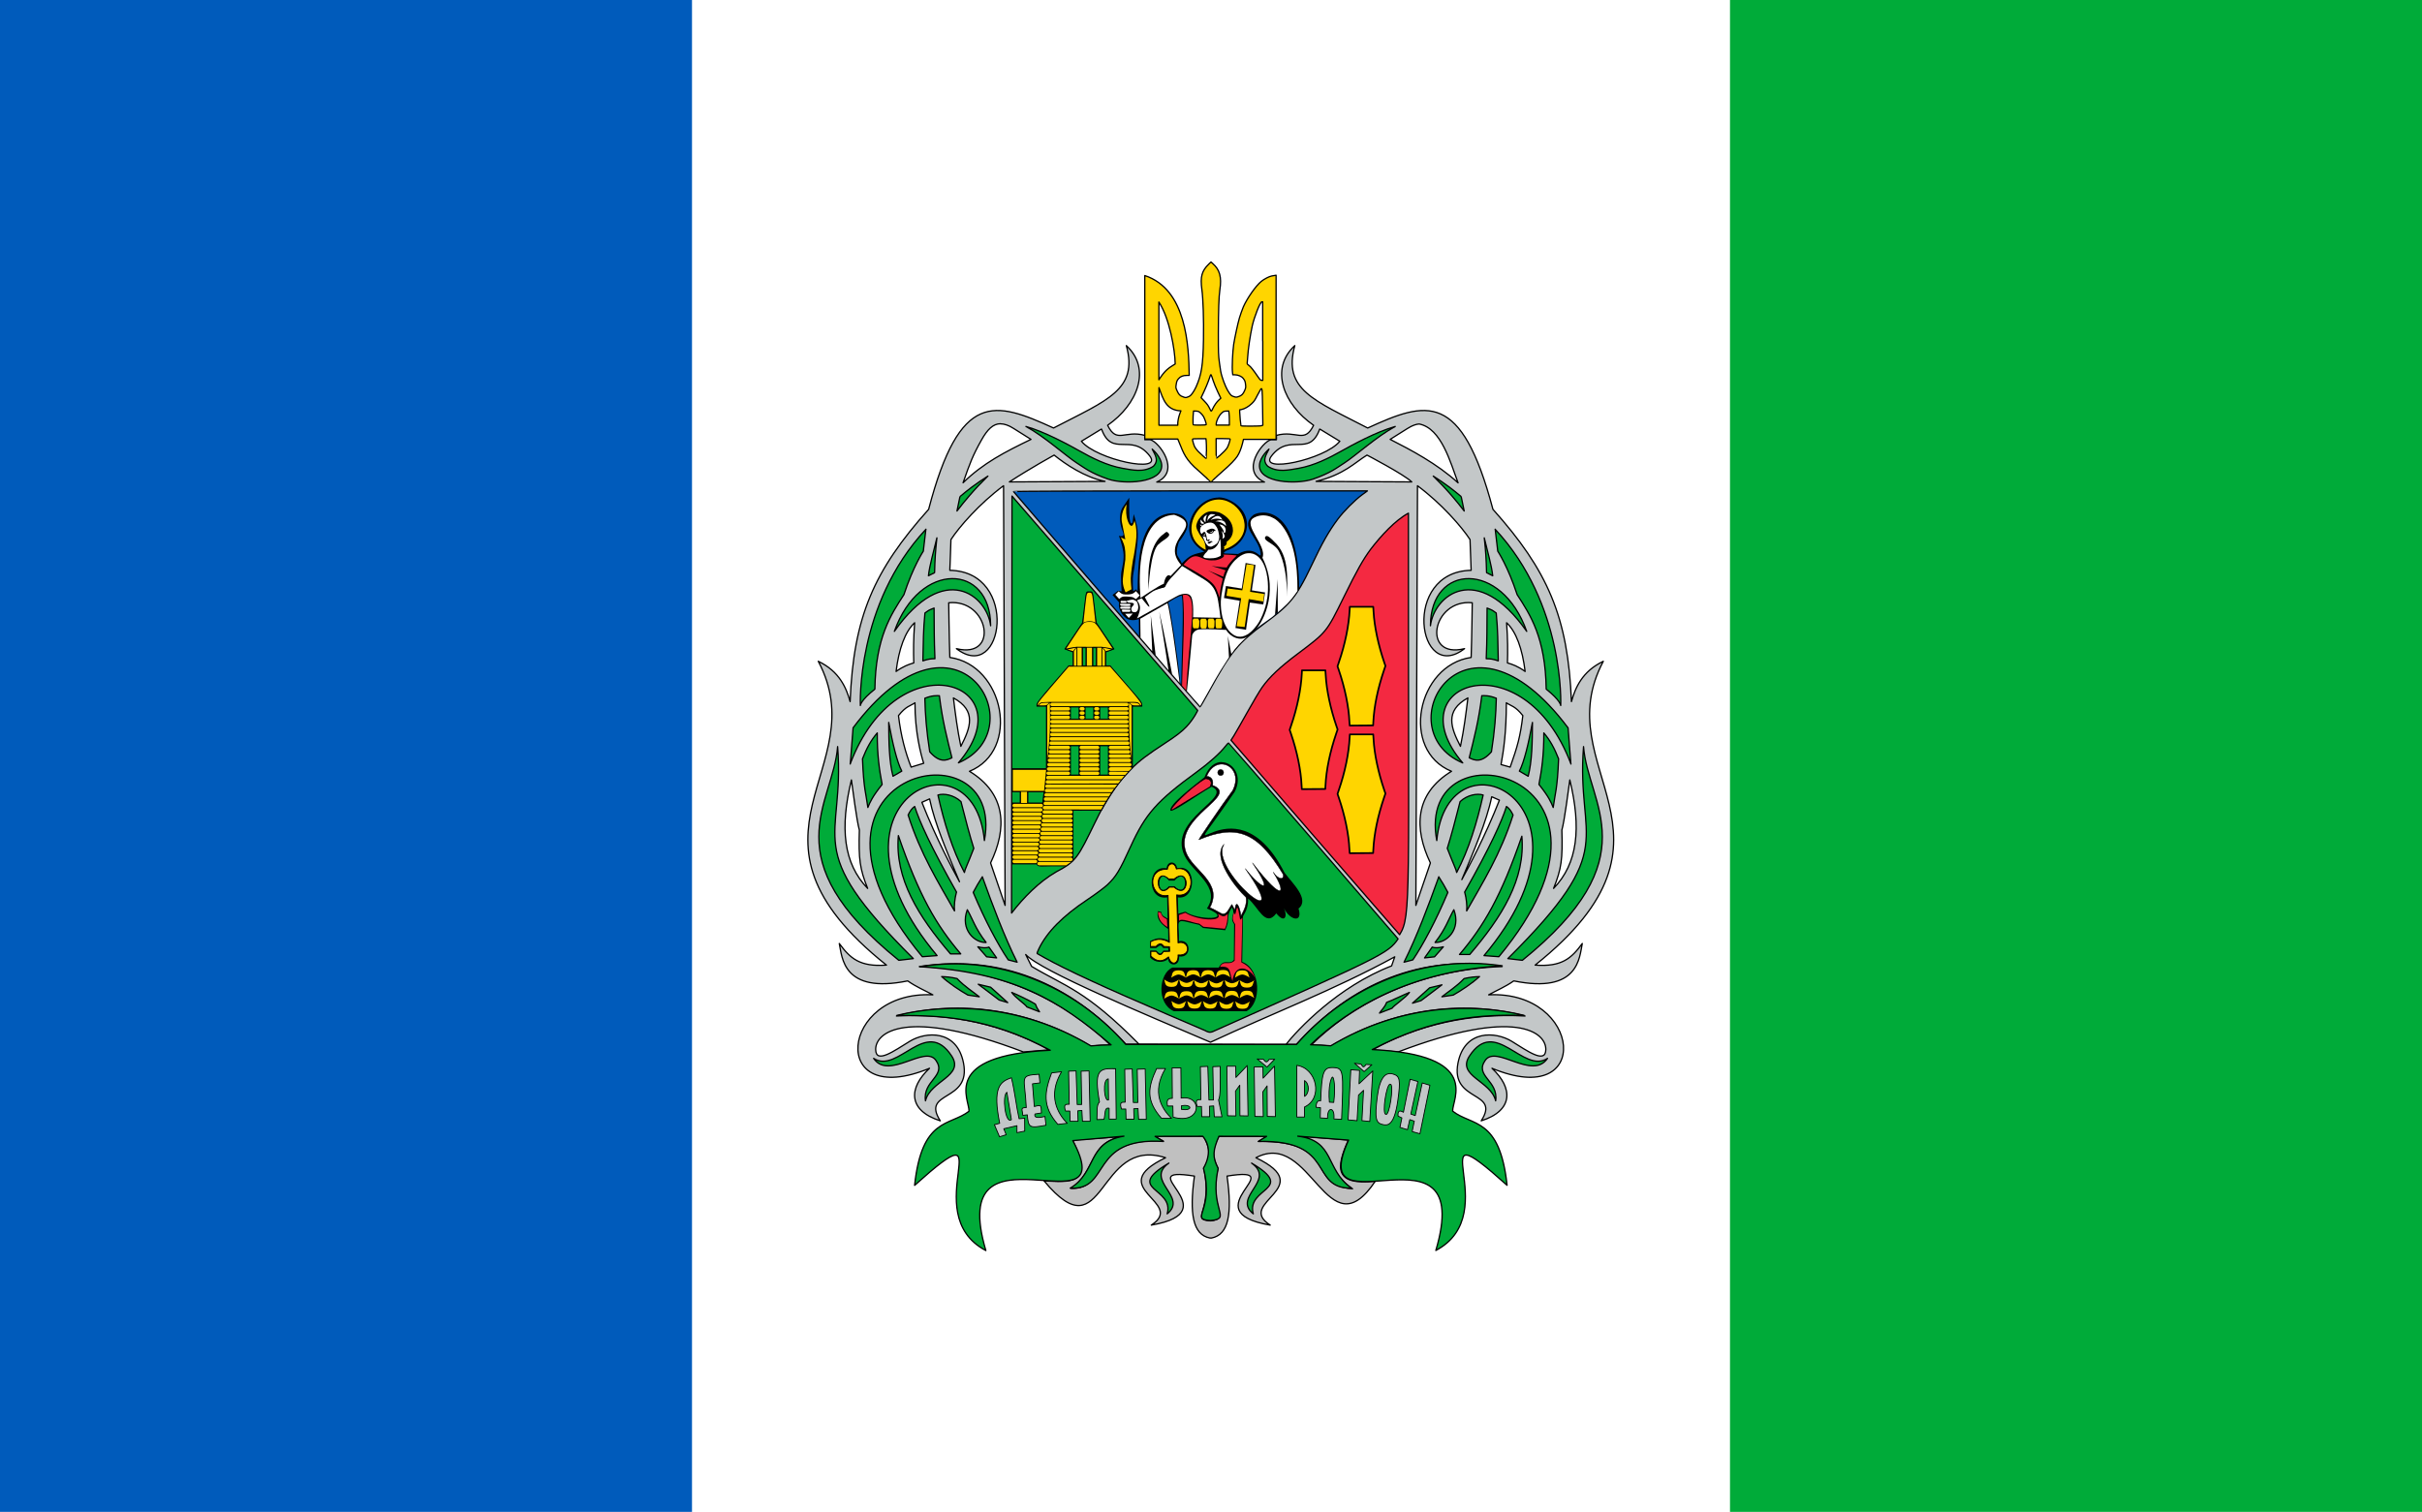 <?xml version="1.0" encoding="UTF-8" standalone="no"?>
<svg version="1.1" height="1770" width="2835" xmlns:svg="http://www.w3.org/2000/svg" xmlns="http://www.w3.org/2000/svg" >

<rect x="0" y="0" width="2835" height="1770" fill="white" />
<rect x="0" y="0" width="810" height="1770" fill="#005bbb" />
<rect x="2025" y="0" width="810" height="1770" fill="#00ab39" />

<g transform="translate(817,439)">
 <g style="fill:#00ab39;stroke:black;stroke-width:1.5;stroke-linejoin:round;stroke-miterlimit:4">
	<path style="fill:#c0c0c0;" 
		d="m 761.5,895.7 -60.4,-4.9 c 50.6,13.6 26.5,35.5 65.1,62 -55.4,-4.4 -14.6,-56.3 -109.8,-55.5 l 9.1,-5.8 -55.8,-0 
		c -10.4,18.4 -5.5,27.9 -1,37.6 -11.3,42.6 15,59.5 -9,61.2 -24.1,-1.6 3.6,-11.4 -7.7,-61.3 10.2,-16.1 
		5.5,-27.1 -0.2,-37.7 l -57.6,-0.1 10.5,5.7 c -86.1,-5.3 -63.7,56.4 -107.7,55.4 29.6,-19.7 19.6,-55.4 62.4,-60.9 
		l -61,4.3 c 25.8,54.1 -4,49 -33.3,47.8 72.3,87.1 60.5,-53 142.2,-27.1 -74,35.5 24.9,52.2 -16.7,78.9 94,-16.3 
		-28.2,-69.9 50.5,-57.4 -6.1,44.3 -1.8,68.6 18.1,72.5 l 2,0 c 20,-4 24.3,-28.2 18.1,-72.5 78.7,-12.6 -43.5,41.1 
		50.5,57.4 -41.6,-26.7 57.3,-43.4 -16.7,-78.9 64.8,-34.1 83.4,111.5 139.7,27.5 -48,5.2 -46.2,-15.6 -31.5,-48.2 z" />
	<path style="fill:#c3c7c8;" 
		d="m 501.4,-34.4 c 14.3,51.7 -22.7,64 -85.2,96.5 -69,-31.5 -109.7,-44.2 -146.2,95.2 -64,71.6 -88,125.7 -91.9,225.1 
		-4.5,-16 -12.4,-35.3 -37.3,-47.2 67.4,126.7 -112.5,202.3 79.8,355.7 -31.3,2.3 -42.5,-8 -55.2,-25.3 3.4,16.1 
		3.9,59.3 80.1,43.8 10.1,7.1 19.6,10.9 29.4,16.3 -109.3,-5.6 -123,135.5 -3.9,86 -24.8,23.1 -25.3,49.4 
		12.6,61.5 -23,-35.7 36.4,-21.3 27.2,-67.7 -7.8,-39.6 -44.3,-36.8 -62.9,-25.4 -18.5,11.3 -39.5,26.7 -39.9,9.8 
		-0.5,-19.9 34.3,-50.2 173,2.7 l 30,-2.5 c -52.5,-29.2 -114.1,-43.3 -178.7,-39.6 75.4,-19.6 157.2,-7.6 
		227.2,35.4 7.7,-1 15.5,-1.3 23.2,-1.4 -55.9,-55.3 -136.7,-90.4 -223.5,-91.9 94.1,-14.7 176.1,19.5 241.6,90.8 
		l 199.6,0.4 c 64.8,-72 146.8,-105.9 240.9,-91.2 -87.1,2.9 -167.6,36.6 -223.5,91.9 7.7,0.1 15.5,0.4 23.2,1.4 
		70,-43 151.7,-55 227.1,-35.4 -64.5,-3.7 -126.2,10.4 -178.7,39.6 l 30,2.5 c 138.6,-52.9 173.5,-22.7 173,-2.7 
		-0.4,16.9 -21.4,1.6 -39.9,-9.8 -18.6,-11.4 -55.1,-14.2 -62.9,25.4 -9.1,46.4 50.3,32.1 27.2,67.7 37.9,-12.1 
		37.4,-38.4 12.6,-61.5 119,49.5 105.4,-91.6 -3.9,-86 9.8,-5.4 19.2,-9.2 29.4,-16.3 76.3,15.5 76.8,-27.7 
		80.2,-43.8 -12.7,17.3 -23.9,27.6 -55.2,25.3 192.2,-153.4 12.3,-229 79.8,-355.7 -24.9,11.9 -32.8,31.2 
		-37.3,47.2 -4,-99.4 -27.9,-153.5 -91.9,-225.1 C 893.5,17.9 852.8,30.6 783.9,62.1 c -62.6,-32.5 -99.6,-44.8 
		-85.3,-96.5 -29.7,27.2 -13.2,69 22,93.3 -10.8,22 -19.7,5.4 -43.5,11.8 l 0,5.1 -6.4,0 c -9.9,2.1 -36.6,37 -7.6,49.6 
		l -126.1,0 c 28.9,-12.6 2.3,-47.5 -7.6,-49.6 l -6.4,0 0,-5.1 c -23.8,-6.4 -32.7,10.2 -43.5,-11.8 35.1,-24.3 
		51.6,-66.1 21.9,-93.3 z M 354.1,57.2 c 4.5,-0 9.6,1.7 15.5,5.5 l 20.2,12.7 c -30.2,14.6 -55.8,27.6 -79.5,50.8 
		8,-23 11.2,-31.7 21.6,-50.2 6.8,-12.1 13.5,-18.9 22.2,-18.9 z m 490.1,0.2 c 26,5.1 36.7,45.4 45.5,68.9 
		C 865.1,103.8 834.5,87.8 810.2,75.4 l 20.2,-12.7 c 6,-3.8 10.4,-5.1 13.7,-5.3 z m -372.1,6 0.3,0 c 12.3,33.8 
		34.7,3.6 56.3,31.3 16.5,21.2 -62.2,4.5 -79.9,-17.1 z m 255.6,0 0.3,0 23.3,14.2 c -17.7,21.6 -96.4,38.2 
		-79.9,17.1 21.6,-27.7 44,2.5 56.3,-31.3 z M 416.9,93.8 c 13,10.5 35.9,26.1 59.6,30.8 l -112,0.6 c 24.3,-15.9 
		52.4,-31.4 52.4,-31.4 z m 366.2,0 c 0,0 43.1,22.5 52.4,31.4 l -112,-0.6 c 32.7,-7.8 45.6,-22.3 59.6,-30.8 
		z m -425.4,35.9 1.8,491.3 -17,-49.7 c 19.2,-40 18.9,-80.8 -24.7,-107.3 60.3,-24.7 40.4,-124.3 -23,-133.3 
		-0.8,-22.7 -1.3,-64 -1.3,-64 46.9,-4.8 59.7,66.2 9,53.7 55.2,42.5 74.2,-90.2 -7.7,-91.7 0.6,-12.8 0.8,-23.5 
		1.3,-36 9.6,-14.7 33.1,-41.9 61.5,-63 z m 484.5,0 c 28.4,21.1 51.9,48.3 61.5,63 0.5,12.5 0.8,23.2 1.3,36 
		-81.8,1.5 -62.8,134.2 -7.7,91.7 -50.7,12.6 -37.9,-58.5 9,-53.7 0,0 -0.5,41.3 -1.3,64 -63.4,9.1 -83.3,108.7 
		-23,133.3 -43.5,26.5 -43.9,67.3 -24.7,107.3 l -17,49.7 z M 253.6,290.1 c -1.4,18.8 -1.4,33.5 -1,47 -5.9,1.7 
		-12.1,3.9 -20.7,10 3.2,-26.3 10.5,-46.7 21.7,-57 z m 692.9,0 c 11.2,10.3 18.5,30.7 21.7,57 -8.5,-6.1 
		-14.8,-8.3 -20.7,-10 0.4,-13.5 0.4,-28.2 -1,-47 z m -647.5,88 c 27.5,15 19.9,34.9 8.7,56.7 -4.2,-20.3 
		-6.3,-37.2 -8.7,-56.7 z m 602.2,0 c -2.4,19.5 -4.5,36.4 -8.7,56.7 -11.2,-21.7 -18.8,-41.6 8.7,-56.7 
		z m -647.2,5.7 c -0.1,34.2 7,60.8 10.2,70.8 l -14.7,4.5 c -6.6,-16.8 -11.9,-36 -14.8,-60.3 8.9,-11.3 
		13.9,-11.2 19.3,-15 z m 692.2,0 c 5.5,3.8 10.4,3.7 19.3,15 -2.9,24.3 -6.2,36.1 -14.8,60.3 l -10.7,-3 
		c 3.1,-17.1 6.2,-38.1 6.2,-72.3 z M 179.6,474.1 c 1.4,9.7 6.2,47.9 9.3,58.7 -1,34.3 0.5,45.3 9.7,68.3 
		-28.4,-29.3 -32.6,-70.8 -19,-127 z m 840.9,0 c 13.6,56.2 9.4,97.7 -19,127 9.2,-23 10.7,-34 9.7,-68.3 
		3.1,-10.8 7.9,-48.9 9.3,-58.7 z m -91.4,19.7 9,4 c -17,43.2 -36.8,79.8 -44,93 14,-33.7 28.8,-67.2 35,-97 
		z m -658,2.5 c 6.2,29.8 21,63.3 35,97 -7.2,-13.2 -27,-49.8 -44,-93 z m 112.5,182.2 c 17.5,19.2 140.9,70.5 
		216.3,102.7 72.2,-33.7 144.1,-60.9 215.7,-100 l -3.7,10.6 c -62.8,24.3 -110,74.4 -124.7,93.3 l -171,-1.7 
		c -63,-63.6 -85.9,-67.2 -125.7,-91 z" />
	<path d="m 205.6,800.1 c 28.8,18.7 61.1,-49.2 91.4,-2.7 15.2,23.4 -25.2,28.9 -30.7,52.4 -3.5,-23.9 25.1,-28.9 
		12.2,-47.4 -12.9,-18.6 -55.1,23.8 -72.9,-2.3 z" />
	<path d="m 994.4,800.1 c -28.8,18.7 -61.1,-49.2 -91.4,-2.7 -15.2,23.4 25.2,28.9 30.7,52.4 3.5,-23.9 -25.1,-28.9 
		-12.2,-47.4 12.9,-18.6 55.1,23.8 72.9,-2.3 z" />
	<path d="m 551.2,922.7 c -53.3,31.5 6.8,28.4 -2,59.4 24.9,-19.8 -27,-39 2,-59.4 z" />
	<path d="m 648,922.7 c 53.3,31.5 -6.8,28.4 2,59.4 -24.9,-19.8 27,-39 -2,-59.4 z" />
	<path style="fill:#ffd500;" 
		d="m 596,121.2 c -2.5,-2.3 -7,-6.4 -10.1,-9.1 C 570.7,99.1 568.5,91.8 563.3,79.1 l -1.7,-4.1 c -13.1,0 -25.5,3.07e-4 
		-38.6,3.07e-4 l 0,-191.4 c 49.1,16.2 51.4,82.7 52,116.9 l -2.8,0 c -4.5,0 -7.7,1.3 -9.9,4.1 -1.6,2 -2,3 
		-2.5,6.3 -0.6,3.9 -0.6,4 0.9,7.4 2,4.5 3.4,6.1 7.1,7.3 3,1.1 3.1,1.1 5.7,0.1 2.2,-0.8 3.1,-1.5 5.1,-4.1 
		1.3,-1.7 3.3,-5.1 4.4,-7.6 6.4,-14.3 8.2,-25.7 8.7,-55.4 0.4,-23.2 -0.4,-48 -1.9,-58.8 -2,-14.8 -0.1,-21.7 8.2,-29.7 
		l 2.5,-2.4 2.1,1.9 c 8.2,7.2 10.5,15.8 8.3,30.5 -1.2,8.1 -1.7,23.9 -1.8,50.5 -0,24 0,25.5 1.3,35.4 1,7.8 
		1.7,11.8 3.1,16.2 2.4,7.8 5.6,15 8.4,18.9 2.1,2.9 2.7,3.4 5.2,4.2 2.7,0.9 3,0.9 5.7,0 3.6,-1.2 5.3,-2.9 
		7.1,-7.1 1.3,-3 1.4,-3.8 1.1,-6.6 -0.4,-4 -0.8,-5.1 -2.8,-7.6 -1.8,-2.4 -6.1,-4.2 -9.9,-4.2 l -2.3,0 -0.3,-2.4 
		c -0.8,-5.8 0.1,-24.9 1.4,-33.5 1.4,-8.5 4.7,-23.9 6.7,-30.8 1.1,-3.7 3.2,-9.5 4.6,-12.9 4.4,-10 14.6,-24.6 
		21,-29.8 3.3,-2.7 9.3,-5.8 12.2,-6.3 1,-0.2 2.6,-0.4 3.5,-0.6 l 1.6,-0.3 0,96.1 0,96.1 -19.1,-0 -19.1,-0 -1.1,4.6 
		c -1.5,6 -3.6,11.4 -6.1,15.2 -2.4,3.8 -8.8,10.3 -17.2,17.6 -3.5,3.1 -8,7.1 -10,9.1 -1.9,1.9 -3.6,3.5 
		-3.7,3.5 -0.1,-0 -2.2,-1.9 -4.6,-4.2 l 0,-2e-5 z M 595.2,89.3 c 0,-4.6 -0.1,-9.8 -0.3,-11.5 l -0.3,-3.2 -7.9,0 
		c -5.4,0 -7.9,0.2 -7.9,0.6 0,1.6 1.7,7.3 2.8,9.3 0.7,1.3 2.5,3.5 4,5.1 3.8,3.8 8.7,8.1 9.1,8.1 0.2,0 0.4,-3.7 0.4,-8.3 z 
		m 15,5.6 c 4.8,-4.3 7.7,-7.3 9.2,-9.6 1.2,-1.8 3.5,-8.5 3.5,-10.2 0,-0.4 -2.4,-0.6 -8.2,-0.6 l -8.2,0 0,11.5 
		c 0,6.4 0.1,11.5 0.3,11.5 0.2,0 1.7,-1.2 3.3,-2.7 z M 561.6,58.8 c -0.4,-7.9 3.7,-16.8 3.7,-16.8 C 548,41.4 
		544.5,28.4 539.6,14.8 l 0,44 z m 98.3,0.5 1.3,-0.5 -0.3,-21.1 c -0.3,-21.3 -0.5,-23 -2.1,-21.2 -0.3,0.4 
		-2.1,3.6 -4,7.3 -2.9,5.8 -3.8,7.1 -6.8,9.9 -3.7,3.5 -8.2,6 -11.7,6.7 l -2.2,0.4 0,2.6 c 0,3.1 1.2,15.5 
		1.5,16.1 0.4,0.6 22.7,0.5 24.2,-0.1 z m -65,-1.2 c 0.3,-0.9 -1.6,-6.5 -3.1,-9.3 -0.7,-1.3 -2.3,-3.2 -3.5,-4.3 
		-2,-1.8 -2.6,-2 -5.2,-2.2 l -3,-0.1 -0.3,2.6 c -0.4,3.5 -0.5,13.1 -0.1,13.6 0.2,0.2 3.6,0.3 7.6,0.3 5.4,0 
		7.4,-0.2 7.5,-0.7 z m 27.1,-5 c -0,-3.1 -0.2,-6.8 -0.4,-8.3 l -0.3,-2.6 -3,0.1 c -2.6,0.1 -3.2,0.4 -5.2,2.2 
		-3.3,2.9 -6.5,9.4 -6.5,13 l 0,1.2 7.7,0 7.7,0 -0,-5.6 0,0 z M 602.4,39.7 c 2,-4.2 4.9,-8.3 7.4,-10.5 
		l 2.2,-2 -3.6,-7.5 c -2,-4.1 -4.4,-10.1 -5.4,-13.2 -2.3,-7.2 -2.6,-7.8 -3.2,-6 -0.2,0.7 -1.3,3.7 -2.3,6.5 
		-1,2.9 -3.4,8.5 -5.2,12.4 l -3.4,7.2 4.1,4.3 c 3,3.1 4.5,5.3 5.7,7.9 0.9,2 1.8,3.6 2.1,3.6 0.2,0 1,-1.2 1.7,-2.8 
		z m -43.8,-52.7 c -0.2,-16.2 -6.7,-53.8 -19.1,-72.4 l 0,91 c 7.5,-11.5 11.2,-13.6 19.1,-18.5 z m 102.4,-26.7 
		0,-45.9 -1,0 c -1.9,0 -8.8,17.4 -11.2,28.1 -2.5,11.5 -4.8,27 -5.4,36.8 -0.2,2.6 -0.4,5.4 -0.5,6.3 -0.2,1.4 
		0,1.8 2,3.2 2.2,1.6 5.3,5.6 10.7,13.5 2.3,3.3 3,4 4.1,4 l 1.4,0 0,-45.9 z" />
 </g>
 <g style="fill:#00ab39;stroke:#000000;stroke-width:1.5;stroke-linejoin:round;stroke-miterlimit:4" 
	transform="translate(97.563,-134.22)" >
	<path d="m 795.8,276.6 c -4.6,-3.9 -9.2,-7.6 -14,-11.2 -6.1,-4.5 -12.3,-8.8 -18.7,-12.8 7.5,7.3 14.7,14.9 21.5,22.8 
		5.1,5.9 10,11.9 14.7,18.1 l -3.5,-16.867" />
	<path d="m 658.8,237.4 c -9.1,5.8 -15.7,11.5 -36.4,18.7 -18.8,6.6 -64.4,4.7 -62.7,-16.7 0.8,-9.8 11.1,-18.4 11.1,-18.4 
		-2.8,6.1 -8.6,12.8 -1.4,20.1 11.4,7.5 24.3,4.4 36,2.4 18.4,-3.2 36.5,-12.5 49.6,-19.9 13.1,-7.4 41.8,-23 
		63.6,-29.1 -21.7,11.7 -46.9,34.6 -59.8,42.9 z" />
	<path d="m 835.6,314.8 3,25.7 c 0,0 11.9,17.9 22.7,50.9 15.4,23.7 33.1,50.3 34,110.6 16.9,13.4 17,19.2 17,19.2 
		0,0 5.2,-118.5 -76.8,-206.4 z" />
	<path d="m 850.4,817.5 17,2 c 148.9,-120.2 76.8,-182.2 71.6,-250.2 -8.9,112.8 44.2,116.3 -88.6,248.2 z" />
	<path d="m 872.5,434.4 c -58.5,-83.2 -108.4,-41.9 -112.7,-6.6 0.1,-72.7 83.1,-76.6 112.7,6.6 z" />
	<path d="m 832.7,369.3 -7.2,-3.6 c -0.4,-16.1 -1,-25.4 -2.7,-40.8 4,16.8 8.6,32.4 9.9,44.4 z" />
	<path d="m 826.1,407.1 c -0.2,24.4 -0,34.7 -1,59.3 5,0 7.9,0.5 14.1,2.5 -0.6,-22.7 -0.3,-34.2 -2.4,-56 -5.4,-3.8 -4,-3.1 -10.7,-5.8 z" />
	<path d="m 924.2,589.7 -3.3,-42.3 c -121.8,-162.5 -215.2,2.1 -123.3,41 -80.1,-93.8 70.9,-146.5 126.7,1.3 z" />
	<path d="m 819.9,509.7 c -3.5,29.1 -9.4,51.6 -14.7,72.7 6.5,3.2 14.3,6.3 26,-7 3.8,-24 5.3,-43.9 5.7,-62.7 -8.8,-3.5 
		-13.4,-3 -17,-3 z" />
	<path d="m 879.2,541 c -0.1,23.6 -0.5,45.6 -5,63 l -10.3,-6 c 5.6,-10.7 10.7,-32.2 15.3,-57 z" />
	<path d="m 892.5,553.3 c 7.5,8.7 12.5,18.1 17.3,30.3 -1.4,35.9 -4.1,40.3 -6.3,57 -2.5,-6.3 -5.4,-12.9 -16.7,-27 
		3.3,-17.1 5.9,-35.2 5.7,-60.3 z" />
	<path d="m 794.5,633.7 c -5,19.9 -10.8,41.7 -15,54.7 7.7,20 10.3,24.2 11,28.3 14.2,-26.9 23.8,-58.5 31,-90.7 -6.8,-2.2 
		-18.6,-0.2 -27,7.7 z" />
	<path d="M 839.9,815.3 822.5,814 c 150.4,-179.4 -42.6,-270.2 -55.3,-134.7 -26.3,-141.6 253.3,-81.9 72.7,136 z" />
	<path d="m 799.9,739.7 c 2.1,7.7 2.9,16.1 2.3,22 18.8,-33.3 39.7,-66.4 54.3,-112.3 -2.1,-4.5 -4.7,-8.1 -7.7,-10 
		-5.5,17.4 -18.7,46.7 -49,100.3 z" />
	<path d="m 866.8,674.2 c 4.4,50.5 -23.5,94.6 -61,138.5 l -12,0 c 28.8,-33.9 48.7,-68.1 73,-138.5 z" />
 </g>
 <g transform="translate(97.563,-134.22)" >
	<path style="fill:#00ab39;stroke:#000000;stroke-width:1.5;stroke-linejoin:round;stroke-miterlimit:4" 
		d="m 603,918 c 50.9,-58.2 135.6,-107.5 240.8,-92.1 -106.6,6.4 -178,48.2 -224.3,92.5 7.5,-0 15.5,0.5 23.6,1.2 
		83.7,-49.8 167.3,-50 226.2,-35.7 -48.7,-0.9 -104.4,1.5 -177.6,40.1 128.7,6.1 93.4,58.2 94.1,72.1 22.7,17.7 
		55.2,7 63.7,86.8 -108.4,-97.3 0,32.3 -83.4,76.3 C 813.9,997.6 611.4,1144.4 664,1030 l -59.5,-4.6 c 44,5.2 
		31.6,38.6 62.9,60.9 -50.1,0.6 -17,-57.2 -109.2,-54.7 l 9.8,-6 -55.8,-0.1 c -7,16.7 -7.9,23.8 -0.9,37.6 
		-10.5,49.3 16.9,58.8 -9,61.1 -25.3,-1.6 4.9,-11 -8.2,-61.3 8.1,-14 7.6,-27.4 -0.8,-37.4 l -55.8,0.1 9.8,6 
		c -87.3,-5.5 -60.8,57.3 -109.2,54.7 C 369.4,1067.7 358,1032.3 401,1025.4 l -59.8,5.2 c 59.9,112.4 -149.6,-33 
		-101.8,128.7 -83.4,-44 25,-173.6 -83.4,-76.3 8.5,-79.9 41,-69.2 63.7,-86.8 0.7,-13.9 -33.6,-65.3 95.1,-71.4 
		-72.1,-38.9 -127.8,-40.7 -179.6,-40.8 59,-14.4 143.6,-14.2 227.2,35.7 8.1,-0.7 16.1,-1.2 23.6,-1.2 -60.7,-52.3 
		-114.4,-84.7 -224,-91.5 C 265.9,810.2 352.3,859.8 403.2,918 z" />
  <g style="fill:#c3c7c8;stroke:blackstroke-width:1.5;stroke-linejoin:round;stroke-miterlimit:4" 
	transform="translate(-2,-172)">
	<path d="m 271.3,1129 c -13.7,4.7 -22.1,11.7 -13.7,53.3 l -6.2,1.7 6,14.1 7.8,-2.4 -2.8,-7 15.4,-3.6 0,8.2 9.1,-1.8 
		-0.1,-15.1 -6.5,0.6 c -3.3,-14.4 -4.8,-30.9 -9,-48 z M 266,1146 l 5.3,32 c -7,6.1 -11.1,-28.3 -5.3,-32 z" />
	<path d="M 303.7,1124.9 304.7,1135 296,1136.1 l 2.1,26.6 c 8.6,-2.2 7.8,-1.9 8.4,7.5 l -7.6,1.2 c -0.7,2.8 -0.4,5.8 11.7,2.9 
		l 1.2,10.3 c -19.1,3.5 -20.6,3.4 -21.9,-12.2 L 284.6,1173 c -0.1,-6.3 -3.6,-9.2 4.1,-9 -1.5,-36 -9.2,-37.6 15.1,-39.1 z" />
	<path d="m 336.7,1182.3 -11,1.3 c -18.7,-21.3 -15.5,-38.1 -7.3,-60.3 L 330,1122 c -16.8,28.1 -4.2,49.5 6.7,60.3 z" />
	<path d="M 338.3,1121.3 347,1121 l 1.3,39.3 5.3,0 -0.7,-39 9.3,-0.3 1.3,59 -9,0 -0.7,-12.7 L 349,1167.7 349.3,1180 340,1180 
		l -0.3,-12 -5,0 c -2.7,-8 0.2,-8.1 4.3,-8 z" />
	<path d="m 390,1118.3 c -16.1,-0 -22.1,2.4 -15.6,39 -4,4.1 -2.4,13.2 -3,20.7 l 8.3,-0.3 c 1.8,-6.6 0.1,-14.5 6,-13 
		l 0,12.7 8.3,0 -0.7,-59 c -1.2,-0 -2.3,-0 -3.4,-0 z m -5.3,12 L 385,1155 c -5.1,2.6 -7.4,-24.2 -0.3,-24.7 z" />
	<path d="m 404,1119 8.7,-0.3 1.3,39.3 5.3,0 -0.7,-39 9.3,-0.3 1.3,59 -9,0 -0.7,-12.7 -5,0.3 0.3,12.3 -9.3,0 -0.3,-12 -5,0 
		c -2.7,-8 0.2,-8.1 4.3,-8 z" />
	<path d="m 458.7,1176.5 -11.7,-10e-5 c -18.7,-21.3 -15.8,-36.4 -5.7,-58.3 l 10.3,0 c -16.8,28.1 -3.9,47.5 7,58.3 z" />
	<path d="m 470,1152.7 -0.3,-35.3 -10.3,0 0.3,35.7 c -6.6,-0.2 -6.6,3.8 -5.7,9 l 6.3,0 0.3,13 c 33.7,9.5 34.9,-26.5 9.3,-22.3 z 
		m 3.5,8.7 c 9.5,-0.4 9.3,6.6 -3.2,4.6 l 0,-4.2 c 1.2,-0.2 2.3,-0.3 3.2,-0.4 z" />
	<path d="m 523.5,1115.5 0.8,58 9.8,0.2 -0.5,-29 5,-7 0.2,35.8 9.5,0.2 -1,-59 -13.2,14 -0.2,-13.2 z" />
	<path d="m 559,1107 11.5,9.5 9,-9.2 -6.5,0.2 c -3.5,5.2 -4.5,2.3 -6.8,-0.2 L 559,1107 z m 20.1,8.5 -13.2,14 -0.2,-13.2 
		-10.2,0 0.8,58 9.8,0.2 -0.5,-29 5,-7 0.2,35.8 9.5,0.2 -1,-59 z" />
	<path d="m 605.4,1114.6 0,60.4 9,0 0,-11.8 c 22,-10 14.5,-45.4 -9,-48.7 z m 9,17.7 c 6.1,3.8 5.8,15.2 0,18.5 z" />
	<path d="m 646.1,1117.1 c -9.9,0.2 -11.5,6.9 -12.8,38.9 -3.3,-0.8 -5.3,1.7 -5.4,7.6 l 5.2,0.4 -0.3,12 8.6,0.5 
		c -0.7,-13.8 8.8,-14 7.4,0.7 l 9,0.5 c 2.4,-57 2.3,-60 -9.5,-60.6 -0.7,-0 -1.4,-0.1 -2.1,-0 z m 1.1,11.1 
		c 1.4,0.1 3.8,10.5 1.4,29.7 l -5.1,-0.3 c -1.7,-18.7 2.2,-29.6 3.8,-29.4 z" />
	<path d="m 672.9,1112 11.3,9.8 9,-8 -6.7,-0.4 c -3.7,5.1 -3.8,2.2 -6,-0.4 z m 21.4,9 -16.1,15.1 0.6,-15.7 -10.2,-0.8 
		-3.2,58.7 10.5,1 1.7,-30 5.9,-5.6 -1.9,35.5 9.2,1 z" />
	<path d="m 738,1130.8 9.1,2.6 -8.3,38.1 5.2,1.8 8.2,-38.2 9,2.7 -11.7,56.8 -9.1,-2.6 2.5,-12.2 -5.3,-1.8 -2.7,11.8 
		-8.8,-2.7 2.3,-11.1 -4.5,-2.1 c -0.8,-8.4 4,-5.8 6.3,-4.5 z" />
	<path d="m 714.9,1124.1 c -5.2,-0.2 -12.3,3.5 -15.3,26.9 -3.3,26.2 -1.7,31.2 6.8,32.9 5.1,1 13,1.7 17.2,-28.1 
		3.4,-24.2 2.5,-28.8 -5.5,-31.1 -0.9,-0.3 -2,-0.5 -3.2,-0.6 z m -0.4,12.4 c 0.2,-0 0.4,0 0.7,0.2 3.9,0.9 
		-1.5,38.5 -5.8,35 -4.3,-0.7 0.7,-34.6 5.1,-35.2 z" />
	<path d="m 492.5,1116 8.7,-0.3 1.3,39.3 5.3,0 -0.7,-39 8.6,-0.3 c 0.2,20 0.5,34.9 -1.9,39.3 l 4,19.7 -9,0 -0.7,-12.7 
		-5,0.3 0.3,12.3 -9.3,0 -0.3,-12 -5,0 c -2.7,-8 0.2,-8.1 4.3,-8 z" />
  </g>
 </g>
 <g style="fill:#00ab39;stroke:black;stroke-width:1.5;stroke-linejoin:round;stroke-miterlimit:4" 
	transform="translate(97.563,-134.22)" >
	<path d="m 235.3,721.7 c -4,6.1 -7.5,12.2 -10.7,18.3 13.8,32.8 29,61.3 41,79 L 276,821.7 c -15.2,-30.6 -28.1,-65 -40.7,-100 z" />
	<path d="m 217.7,760.3 c 6.2,10.7 9.1,21.8 22,38.3 -13.1,0.7 -30.8,-14.9 -22,-38.3 z" />
	<path d="m 243,804 9,12.7 -11.7,-1.3 c -3.4,-3.9 -6.9,-7.8 -10.3,-11.7 5.3,1.2 9.4,1.7 13,0.3 z" />
	<path d="m 187.7,838.6 c 4.5,0.1 11,0.6 18,2.3 8.7,9.2 19,15.6 26,21.3 l -13.3,-2 c -9.1,-5.1 -22.4,-13.9 -30.7,-21.7 z" />
	<path d="m 269.7,857.1 c 5.1,2 21.5,9.7 27.7,13.7 2.3,6.2 3.4,6.3 4.8,9 L 287.5,874.1 c -1.9,-3.2 -14.2,-11.3 -17.8,-17 z" />
	<path d="m 769.5,721.7 c 4,6.1 7.5,12.2 10.7,18.3 -13.8,32.8 -29,61.3 -41,79 l -10.3,2.7 c 15.2,-30.6 28.1,-65 40.7,-100 z" />
	<path d="m 787.2,760.3 c -6.2,10.7 -9.1,21.8 -22,38.3 13.1,0.7 30.8,-14.9 22,-38.3 z" />
	<path d="m 761.9,804 -9,12.7 11.7,-1.3 c 3.4,-3.9 6.9,-7.8 10.3,-11.7 -5.3,1.2 -9.4,1.7 -13,0.3 z" />
	<path d="m 817.2,838.6 c -4.5,0.1 -11,0.6 -18,2.3 -8.7,9.2 -19,15.6 -26,21.3 l 13.3,-2 c 9.1,-5.1 22.4,-13.9 30.7,-21.7 z" />
	<path d="m 735.2,857.1 c -5.1,2 -21,9.7 -26.7,11.7 -2.3,6.2 -6.9,9.8 -8.3,12.5 l 14.7,-5.7 c 1.9,-3.2 16.7,-12.8 20.3,-18.5 z" />
	<path d="m 230.5,847.5 24.5,18.5 10,3 -20,-18 z" />
	<path d="m 773.3,848.2 -24.5,18.5 -10,3 20,-18 z" />
	<path d="m 169.2,314.8 -3,25.7 c 0,0 -11.9,17.9 -22.7,50.9 -15.4,23.7 -33.1,50.3 -34,110.6 -16.9,13.4 -17,19.2 
		-17,19.2 0,0 -5.2,-118.5 76.8,-206.4 z" />
	<path d="m 154.5,817.5 -17,2 C -11.4,699.3 60.7,637.3 65.9,569.3 74.8,682.1 21.7,685.6 154.5,817.5 z" />
	<path d="m 132.3,434.4 c 58.5,-83.2 108.4,-41.9 112.7,-6.6 -0.1,-72.7 -83.1,-76.6 -112.7,6.6 z" />
	<path d="m 172.2,369.3 7.2,-3.6 c 0.4,-16.1 1,-25.4 2.7,-40.8 -4,16.8 -8.6,32.4 -9.9,44.4 z" />
	<path d="m 178.8,407.1 c 0.2,24.4 0,34.7 1,59.3 -5,0 -7.9,0.5 -14.1,2.5 0.6,-22.7 0.3,-34.2 2.4,-56 5.4,-3.8 4,-3.1 10.7,-5.8 z" />
	<path d="M 80.7,589.7 84,547.3 c 121.8,-162.5 215.2,2.1 123.3,41 80.1,-93.8 -70.9,-146.5 -126.7,1.3 z" />
	<path d="m 185,509.7 c 3.5,29.1 9.4,51.6 14.7,72.7 -6.5,3.2 -14.3,6.3 -26,-7 -3.8,-24 -5.3,-43.9 -5.7,-62.7 8.8,-3.5 13.4,-3 17,-3 z" />
	<path d="m 125.7,541 c 0.1,23.6 0.5,45.6 5,63 L 141,598 c -5.6,-10.7 -10.7,-32.2 -15.3,-57 z" />
	<path d="m 112.3,553.3 c -7.5,8.7 -12.5,18.1 -17.3,30.3 1.4,35.9 4.1,40.3 6.3,57 2.5,-6.3 5.4,-12.9 16.7,-27 -3.3,-17.1 
		-5.9,-35.2 -5.7,-60.3 z" />
	<path d="m 210.3,633.7 c 5,19.9 10.8,41.7 15,54.7 -7.7,20 -10.3,24.2 -11,28.3 -14.2,-26.9 -23.8,-58.5 -31,-90.7 
		6.8,-2.2 18.6,-0.2 27,7.7 z" />
	<path d="M 165,815.3 182.3,814 C 32,634.6 224.9,543.8 237.7,679.3 263.9,537.7 -15.6,597.4 165,815.3 z" />
	<path d="m 205,739.7 c -2.1,7.7 -2.9,16.1 -2.3,22 -18.8,-33.3 -39.7,-66.4 -54.3,-112.3 2.1,-4.5 4.7,-8.1 7.7,-10 
		5.5,17.4 18.7,46.7 49,100.3 z" />
	<path d="m 346.1,237.4 c 9.1,5.8 15.7,11.5 36.4,18.7 18.8,6.6 64.4,4.7 62.7,-16.7 -0.8,-9.8 -11.1,-18.4 -11.1,-18.4 
		2.8,6.1 8.6,12.8 1.4,20.1 -11.4,7.5 -24.3,4.4 -36,2.4 -18.4,-3.2 -36.5,-12.5 -49.6,-19.9 -13.1,-7.4 -41.8,-23 
		-63.6,-29.1 21.7,11.7 46.9,34.6 59.8,42.9 z" />
	<path d="m 137,673.5 c -4.4,50.5 23.5,94.6 61,138.5 l 12,0 C 181.2,778.1 161.3,743.9 137,673.5 z" />
	<path d="m 209.1,276.6 c 4.6,-3.9 9.2,-7.6 14,-11.2 6.1,-4.5 12.3,-8.8 18.7,-12.8 -7.5,7.3 -14.7,14.9 -21.5,22.8 
		-5.1,5.9 -10,11.9 -14.7,18.1 l 3.5,-16.867" />
 </g>
	<path style="fill:#005bbb;stroke:#000000;stroke-width:1.5;stroke-linejoin:round;stroke-miterlimit:4" 
		d="m 478.3,263 c -59.8,-69.2 -108.8,-126.1 -109,-126.5 -0.2,-0.4 93,-0.8 207,-0.8 l 207.3,0 -6,4.4 c -8.9,6.5 
		-21.7,19.4 -28.8,28.9 -10.3,13.8 -18.4,28 -31,54.8 -18.2,38.6 -27.4,46.8 -53.9,66.5 -32.1,23.8 -40.2,33.7 
		-65.6,79.9 -5.6,10.2 -10.4,18.5 -10.7,18.5 -0.3,-0 -49.4,-56.6 -109.2,-125.7 z" />
	<path style="fill:#000000" 
		d="m 609.2,143.5 c -28.3,0.2 -51.6,43.5 -16.6,63.3 -14,3.8 -15.6,3 -26.3,13.9 0,0 -1.3,-3.5 -4.6,-8.4 -3.3,-4.9 
		1.3,-16.9 1.3,-16.9 0,0 11.4,-13.7 10.1,-21.5 -3.2,-14.3 -23.6,-15.3 -36.1,-5.9 -22,16.8 -22,57.4 -22.4,85.2 
		l -2,-2.2 -3.1,2.3 c 0,0 -1.4,-13.5 0.2,-21.2 1.4,-6.4 3.6,-27 3.6,-27 0,0 2.9,-17.2 0.7,-27.7 C 511.6,167.1 
		510,162.9 510,162.9 l -1.3,9.4 c 0,0 -1.3,4.2 -2.9,-1 -1.6,-5.2 -1,-27.6 -1,-27.6 L 497,155.1 c 0,0 -7.2,10.1 
		0.6,29.3 2.3,6.5 -4.9,3.8 -4.9,3.8 0,0 3.9,10.5 5.2,18.9 1.3,8.5 -1.3,17.9 -2.3,23.4 -1,5.5 0.3,22.8 0.3,22.8 
		l -4.2,-0.7 -6.5,4.9 7.8,8.9 c 0,0 -2.8,9.5 8.2,18.4 6.7,4.5 14.9,0.9 14.9,0.9 l 0.2,21.1 71.2,82.2 
		c 18.4,-33.6 31.3,-59.3 54.9,-81.8 22.3,-21.3 50.2,-35.2 61.3,-56.2 -0.3,-96.6 -42.1,-93.4 -53.2,-87.4 
		-17.7,13.4 5.6,26.6 8,44.3 1.2,11.5 -5.1,-10.7 -26.4,1.7 0,0 -10.3,-0.6 -14.8,-0.6 -4.6,0 1.2,-3.3 1.2,-3.3 
		27.1,-8.4 35.7,-44.1 2.9,-59.6 -4.1,-1.9 -8.2,-2.8 -12.2,-2.8 z m -43,114.8 c 3,11.4 -0.3,69.4 -0.5,104.3 
		l -1.1,-1.5 c -3.1,-31.4 -11.3,-85.9 -14.1,-94.7 5.3,-3.4 10.7,-7 15.7,-8.1 z" />
	<path style="fill:#ffffff" 
		d="m 681.1,173.6 c -7.9,-9 -20.4,-12 -30.5,-6.4 -14.2,8 16,32.6 10.1,46.8 21.6,42.5 -3.4,81.6 -8.2,83.7 
		9.7,-7.9 20.7,-14.3 23,-17.5 l 3,-41.3 0.2,39 c 8.5,-7.6 13,-10.6 23,-25 0.2,-32.7 -4.3,-61.1 -20.4,-79.3 
		z m -15.5,14.9 c 0.7,-0 1.7,0.3 2.9,1.2 3.2,2.4 5.6,5.1 5.6,5.1 18.9,17 15.4,43.5 15.5,71.7 0,0 1.6,-37.3 
		-9.1,-59 -4.6,-10.3 -17.8,-12.2 -16.8,-17.3 0.2,-0.6 0.8,-1.6 2,-1.7 z" />
 <g style="fill-rule:evenodd" transform="matrix(0.51,0,0,0.51,293.565,106.958)">
  <g style="fill:#ffffff">
	<path d="m 574.5,374.4 c -12.9,1.9 -15.8,13.4 -15.8,13.4 l -8.1,88.5 -4.1,39.6 30.4,34.5 c 31.4,-54.5 33.8,-62.9 66.2,-112 
		l -2.6,-49.1 7.9,41.5 c 9.3,-14 24.6,-30.2 37.6,-40.5 -16,12.4 -39.9,1.9 -49.3,-14.8 0,0 -49.2,-2.9 -62.1,-1 l 0,0 z" />
	<path d="m 463.4,340.2 11.4,93.3 29.6,34.7 c 0,0 -14.4,-93.5 -21.4,-135.1 11.1,46.7 29.5,143.9 29.5,143.9 l 17.3,20.1 
		c 0,0 -18.1,-147.2 -27.9,-183 l -62.4,35.7 0.6,43.7 26.8,30.9 c -1.5,-41 -2.3,-58 -3.4,-84.1 z" />
	<path style="fill:#f42941" d="m 537.4,295.6 c 37.8,-10.2 15.3,76.1 7.5,218.8 l -9.5,-10.9 c 2.1,-91.9 7.1,-156.3 1.9,-208 z" />
	<path d="m 517.3,111.2 c -83.9,4.4 -81.6,138.9 -77.3,190.9 0,0 42.1,-28.7 53.6,-32.5 3.3,-18.7 10.7,-22.6 15.3,-17.7 
		l 24.4,-25.4 c -52,-59.5 60.1,-89.3 -16,-115.3 z m -16.5,39.4 c 15.3,9.5 -8.2,16.9 -18.2,27.5 -20.6,13.9 
		-24.2,105.6 -24.2,105.6 -2.7,-53.7 3.5,-107.5 35.7,-129.1 2.8,-2.9 5,-4 6.7,-4.1 z" />
	<path d="m 432,307.9 c 0,0 6.9,6.9 6.9,17.2 0,10.3 -6.9,24.2 -6.9,24.2 l 56.2,-31.4 c 0,0 36.6,-21.1 40.2,-22.3 
		3.6,-1.2 22,-8.4 28.2,4.5 6.2,12.9 4.1,46.4 4.1,46.4 l 62.9,1.2 c 0,0 -4.6,-41.6 -8.4,-51.5 -3.8,-9.8 
		-6.9,-23.2 -29.7,-36.9 -22.7,-13.6 -39,-23.9 -39,-23.9 0,0 -7.6,-4.8 -11.2,-6.7 -3.3,4.4 -25,27.3 -25,27.3 
		0,0 -8.1,8.6 -12.2,17.2 -1.2,6.2 -8.4,6 -8.4,6 0,0 -13.9,3.6 -20.1,7.2 -6.2,3.6 -19.6,14.1 -19.6,14.1 
		0,0 8.1,15.6 9.3,17.7 1.2,2.2 2.2,6.7 -2.2,2.2 -4.3,-4.5 -14.1,-17.5 -14.1,-17.5 l -11.2,4.8 z" />
	<path style="stroke:#000000;stroke-width:0.2;stroke-miterlimit:4" 
		d="m 689.3,199.2 c -1,0 -1.5,0.1 -1.5,0.1 0,0 -18.1,-1.5 -38.8,25.5 -20.7,27 -24.8,84.7 -24.8,84.7 0,0 -3,55.5 
		28.1,76.6 31.1,21.1 59.6,-28.5 59.6,-28.5 0,0 28.1,-43.3 19.2,-103.2 -7.8,-52.4 -35.1,-55.3 -41.8,-55.2 
		z m -7.9,22.8 22.5,4.4 -8.5,58.4 30.4,4.8 -4.1,27.4 -30.7,-4.4 -8.9,62.5 -24,-4.1 9.7,-62.5 -36,-6.3 4.4,-27.4 36.3,5.9 z" />
	<polygon points="413.2,348.1 404.6,338.5 404.6,338.5 422.3,338 " />
	<path d="m 382.1,294.7 7.9,-7.9 c 0,0 5.3,5.7 9.8,6.7 4.5,1 9.1,0.7 9.1,0.7 0,0 5.5,0 10.8,-1.2 5.3,-1.2 9.8,-6.5 9.8,-6.5 
		l 8.9,9.8 -8.9,8.6 c 0,0 -4.1,-2.9 -6.5,-4.1 -2.4,-1.2 -8.6,-1.4 -8.6,-1.4 l -6,-0.5 c 0,0 -8.6,-0.5 
		-11.5,1.2 -2.9,1.7 -5.7,4.5 -5.7,4.5 l -9.1,-10.1 0,0 z" />
	<path d="m 395.8,308.6 c -3.6,2.4 0,5 0,5 0,0 9.6,-0.2 11,-0.2 1.4,0 1.9,-4.5 0,-4.5 -1.9,0 -6.5,-0.2 -11,-0.2 l 0,0 z" />
	<path d="m 394.3,315.7 c -4.1,0 1.2,4.5 1.2,4.5 0,0 15.8,1 19.6,0.2 3.8,-0.7 1.4,-4.8 0,-4.8 -1.4,0 -16.8,0 -20.8,0 z" />
	<path d="m 394.8,322.4 c -1.2,0 -2.6,4.3 1.2,4.5 3.8,0.2 18.7,0.2 19.4,0.2 0.7,0 3.1,-5.3 0,-5 -3.1,0.2 -19.4,0.2 -20.6,0.2 l 0,0 z" />
	<path d="m 398.2,328.7 c -0.7,0 -1.4,5.3 1.2,5.3 2.6,0 14.1,-0.2 15.6,0 1.4,0.2 3.6,-4.8 0.2,-4.8 -3.4,0 -16.3,-0.5 -17,-0.5 l 0,0 z" />
	<path d="m 410.1,308.3 c -5,1.2 2.4,4.5 2.4,4.5 0,0 6.7,0.2 8.1,0.5 1.4,0.2 4.8,1 4.1,3.3 -0.7,2.4 -0.7,2.2 -3.6,5.3 
		-4.8,5 -0.2,11.7 -0.2,11.7 0,0 7.4,3.6 11.2,-1.2 3.8,-4.8 2.6,-11.7 2.6,-11.7 0,0 -0.7,-8.4 -4.3,-11 
		-3.6,-2.6 -6.7,-3.8 -9.1,-3.8 -2.4,0 -6.2,1.2 -11.2,2.4 l 0,0 z" />
  </g>
  <g style="fill:#ffd500">
	<path d="m 408.1,87.3 c -14.7,19.8 -10.9,39.9 -10.9,39.9 l 8,40.5 -10.2,-4.5 c 0,0 6.7,11.8 8.9,23.3 2.2,11.5 
		1.3,27.8 1.3,27.8 0,0 -4.1,26.8 -5.7,43.7 -1.6,16.9 6.4,31.3 6.4,31.3 l 13.4,-7 c 0,0 -1.6,-13.1 -1.6,-25.2 
		0,-12.1 5.1,-42.8 5.1,-42.8 0,0 2.6,-9.6 6.7,-40.8 4.1,-31.3 -3.5,-48.8 -3.5,-48.8 0,0 0.3,2.9 -3.2,9.3 
		-3.5,6.4 -8.3,-1 -8.3,-1 0,0 -10.8,-15 -6.4,-45.6 z" />
	<path d="m 579.6,349.9 9.9,0 c 0,0 2.9,3.5 2.9,6.1 0,2.6 -0.3,10.5 -0.3,10.5 0,0 -0.6,5.6 -2.4,5.7 -1.8,0.2 -9.6,0 
		-9.6,0 0,0 -2.7,-1.9 -2.7,-5.7 0,-3.8 -0.3,-8.1 -0.3,-11.5 0,-3.4 2.6,-5.1 2.6,-5.1 z" />
	<path d="m 597.1,349.6 9.9,0 c 0,0 2.9,3.5 2.9,6.1 0,2.6 -0.3,10.5 -0.3,10.5 0,0 -0.6,5.6 -2.4,5.7 -1.8,0.2 -9.6,0 
		-9.6,0 0,0 -2.7,-1.9 -2.7,-5.7 0,-3.8 -0.3,-8.1 -0.3,-11.5 0,-3.4 2.6,-5.1 2.6,-5.1 z" />
	<path d="m 562.2,349.6 9.9,0 c 0,0 2.9,3.5 2.9,6.1 0,2.6 -0.3,10.5 -0.3,10.5 0,0 -0.6,5.6 -2.4,5.7 -1.8,0.2 -10.2,0 
		-10.2,0 0,0 -2.1,-1.9 -2.1,-5.7 0,-3.8 -0.3,-8.1 -0.3,-11.5 0,-3.4 2.6,-5.1 2.6,-5.1 z" />
	<path d="m 614.7,349.7 9.9,0 c 0,0 2.9,3.5 2.9,6.1 0,2.6 -0.3,10.5 -0.3,10.5 0,0 -0.6,5.6 -2.4,5.7 -1.8,0.2 -10.2,0 
		-10.2,0 0,0 -2.1,-1.9 -2.1,-5.7 0,-3.8 -0.3,-8.1 -0.3,-11.5 0,-3.4 2.6,-5.1 2.6,-5.1 z" />
	<polygon transform="matrix(1.189,0,0,1.189,-125.894,-51.025)" 
		points="714.8,289.4 712.8,304 684.9,299.2 677,353.2 661.6,351.6 670.3,297.6 641.9,292.9 644.1,278.8 672.5,282.3 
		680.8,231.9 695.1,233.8 687.5,285.2" />
  </g>
	<path style="fill:#f42941" 
		d="m 538.9,225.8 c 11.8,-14.1 21.4,-21.9 32.8,-18.8 11.3,3.1 16.9,10.2 37.6,8.7 6.2,0.8 30.2,-8.2 19.8,-13.1 
		0,0 17.1,-0.1 31.8,2.1 -12,11.8 -21.3,22.7 -22.8,27.6 -9.6,0 -35.2,-3.6 -35.2,-3.6 0,0 26.5,7.5 32.5,10.1 
		-2.4,4.3 -4,9.4 -5.3,14.7 l -35.1,-14.6 33.5,18.4 c -0,8.4 -5.4,15.4 -6.8,44.4 -12.4,-33.2 -6.8,-32.7 -83.3,-75.9 z" />
  <g transform="translate(-0.333,-0.333)">
	<path style="fill:#ffffff" 
		d="m 584.7,158.4 0.2,1.4 c 0,0 2.1,-0.2 2.9,-1.1 0.8,-1 0,-3.2 0,-3.2 l -1.1,0 c 0,0 0.5,1.4 -0.2,2.4 -0.6,1 
		-1.8,0.5 -1.8,0.5 l 0,0 z" />
	<path style="fill:#ffd500" 
		d="M 589.9,192 C 519.5,158.2 575.9,55.3 639.7,80.5 c 42.8,16.9 65,85.2 -8.2,111.3 0,0 2.9,-5.1 0,-7.5 8.6,-2.9 
		6.7,-11 6.7,-11 0,0 13.4,-7.2 14.4,-24.9 0.1,-20.6 -13.8,-34.1 -31.1,-42.1 0,0 -17.7,-5.7 -29.2,-0.5 
		-11.5,5.3 -19.1,17.2 -19.1,17.2 0,0 -5.7,10.1 -4.8,16.3 1,6.2 4.3,11 4.3,11 0,0 3.3,7.3 9.1,14.8 8.9,9.7 
		8.1,26.8 8.1,26.8 l 0,0 z" />
	<path style="fill:#ffffff" 
		d="m 622.4,167.8 c -1,2.9 -5.4,25.2 -26.8,23.9 -0.6,3.2 -7,8.9 -7,8.9 l -3.8,5.7 c 0,0 -1.6,4.1 6.1,4.8 
		11.5,1.1 24,0.8 33.8,-5.7 0,0 1,-37.7 -2.2,-37.7 z" />
	<path d="m 577.1,133.3 c -0.3,0.6 1,5.9 4.3,2.6 0.8,-2.6 -3.2,0.3 -4.3,-2.6 z" style="fill:#ffffff" />
	<path d="m 579,122.5 c 4.5,8 8.5,6.9 7,9.1 -8.8,3.8 -8.6,-8 -7,-9.1 z" style="fill:#ffffff" />
	<path d="m 593.7,111.3 c -17.2,8.5 -4,17.7 -4,17.7 0,0 -0.8,-11.3 4,-17.7 z" style="fill:#ffffff" />
	<path style="fill:#ffffff" 
		d="m 612.3,111.9 c 0,0 -15.6,5.3 -18.5,14.5 0.6,-24.4 18.5,-14.5 18.5,-14.5 z" />
	<path d="m 601,124.1 c 0,0 17.7,-21.4 27.3,-1 C 613.3,116.4 601,124.1 601,124.1 z" style="fill:#ffffff" />
	<path style="fill:#ffffff" 
		d="m 611.9,126.8 c 0,0 12.9,-1.8 24.9,10.8 C 635.6,116.4 611.9,126.8 611.9,126.8 z" />
	<path d="m 621.4,133.8 c 20.3,1.9 14.5,21.7 11,19.6 -3.5,-2.1 4.8,0 -11,-19.6 z" style="fill:#ffffff" />
	<path d="m 626.5,148 c 15,16.3 1.6,18.5 1.6,18.5 0,0 3.2,-4.9 -1.6,-18.5 z" style="fill:#ffffff" />
	<path style="fill:#ffffff" 
		d="m 585.4,134 c 0,0 19.1,-12 27.8,3.2 5.7,6.7 6.4,15.3 7.7,22.3 1.3,10.4 -5.1,17.9 -5.1,17.9 0,0 -5.3,4 
		-8.6,5.4 -3.4,1.4 -3.4,2.9 -9.6,1.3 -6.2,-1.6 -11,-15.2 -12,-17.2 -1,-2.1 -2.7,-6.4 -2.7,-6.4 0,0 4.8,2.6 
		5.7,0 0.5,1.1 2.6,5.3 2.6,5.3 0,0 -1.3,4.9 2.4,5.9 3.7,1 3,0.6 5.1,-1.6 2.1,-2.2 -1.3,-2.2 -1.3,-2.2 
		0,0 -3.5,3.7 -4.5,-1 -1,-4.6 -1.4,-7.8 -1.4,-7.8 0,0 -1.6,-4.6 -2.4,-6.9 -0.8,-2.2 -4.1,-0.8 -4.1,-0.8 
		0,0 -1.9,1.4 -3.8,4 -3,-0.3 -4.1,-7.2 -4.1,-7.2 0,0 -0.2,-7.2 3,-10.1 3.2,-2.9 5.4,-4.1 5.4,-4.1 l -10e-4,-0 z" />
	<path style="fill:#000000" 
		d="m 596.2,176.9 c -0.5,1.1 2.4,1 2.4,1 0,0 2.6,-1.8 4.1,-3 1.6,-1.3 3.5,-1.3 3.5,-1.3 0,0 -1.6,-2.1 -4.1,-1.6 
		-2.6,0.5 -6.7,2.4 -6.7,2.4 0,0 -2.7,3.5 0.8,2.6 l 0,0 z" />
	<path style="fill:#000000" 
		d="m 592.9,147.5 c -2.2,1.6 -0.3,3.5 -0.3,3.5 0,0 4,5.3 10,3.8 6.1,-1.4 6.1,-6.1 6.1,-6.1 l 3.5,0 c 0,0 
		0.6,-1.3 -0.5,-2.4 -1.1,-1.1 -3.7,-2.6 -6.1,-2.9 -2.4,-0.3 -6.2,0.8 -8.1,1.8 -1.9,1 -2.4,0.6 -4.6,2.2 l -0,0 z" />
	<path style="fill:#ffffff" 
		d="m 599.6,151.7 0,1.3 c 0,0 3.7,0 5.1,-1 1.4,-1 1.9,-4 1.9,-4 l -1.3,0.2 c 0,0 -0.3,1.6 -1.8,2.7 -1.4,1.1 -4,0.8 -4,0.8 z" />
  </g>
 </g>
	<path style="fill:#00ab39;stroke:#000000;stroke-width:1.5;stroke-linejoin:round;stroke-miterlimit:4" 
		d="m 594.2,767.8 c -1.5,-0.7 -20.8,-9 -42.9,-18.4 -75.3,-32.2 -120,-52.9 -145.6,-67.1 -4.6,-2.6 -8.6,-4.8 
		-8.8,-5 -0.2,-0.2 0.8,-2.8 2.2,-5.7 9.6,-19.7 28,-38.3 57.1,-57.6 9,-6 19.3,-13.7 23,-17.1 10.2,-9.7 
		14.2,-16.2 27.4,-45.2 17.3,-38 30.7,-53.1 77.3,-87 14.1,-10.2 27.4,-22.1 33.3,-29.8 1.8,-2.3 3.5,-4.1 
		3.9,-4 0.3,0.1 44.6,50.9 98.2,113.1 l 100.2,116.2 c -11.4,16.9 -19.9,20.7 -216.8,108.5 -3.7,1.6 -5.9,0.4 -8.3,-0.7 z" />
 <g style="fill:#ffd500" transform="matrix(0.808,0,0,0.822,354.536,98.346)">
	<path style="fill:black" 
		d="m 319.8,431.6 c -9.2,-5e-4 -19,6.3 -24.8,21.7 -11.7,9.3 -53.7,40.1 -49.1,47.8 5.5,1.2 39.5,-23.1 59.5,-34.3 
		33.9,14.5 -64.7,45.7 -39.3,98.2 11.5,23.8 53.6,44.6 32.4,75.2 42.1,17.1 -13.9,17.1 -31.2,4.5 l -10.2,3 -0.7,-23.3 
		c 27.3,4.1 27.8,-49.1 -1.1,-41.4 -1.4,-10.7 -14,-11.3 -15.2,0 -29.1,-4.9 -28.7,46.2 0.8,41.4 l 0.7,30.2 
		c -4.8,-3.2 -8.4,-3.5 -9.2,-9.5 l -4.9,-1.2 c -1.9,8.3 0.4,15.9 14.8,25.5 l 0.3,16.2 c -10.4,-4.1 -15.7,-4.2 -26.4,1.2 
		l 0,9.7 8.8,0 c 5.7,-3.9 6,-5.6 10.2,0 l 7.3,0 0.1,3.7 -7.2,0 c -4.3,5.9 -5,5.2 -10.3,0 l -8.9,0 0,9.5 
		c 6.5,8 19.5,8.5 26.3,2.3 -0.3,9.3 16.2,13 15.8,-3.5 18.6,2.8 17.7,-25.4 -0.4,-21.7 0.7,-23.9 -4.7,-30.3 8.2,-28.2 
		l 21.1,4.9 5.7,4.5 32.1,3.2 c 8.4,-17.5 -0.1,-17.6 9.7,-32.5 6.3,10.2 -4.5,13 3.2,23.9 l -0.4,50.8 c 
		-6.6,8.5 -14.1,-3.5 -21.9,11 l -67.1,0 c -19.7,8.1 -23.4,51.4 2.2,62.1 l 105.1,0 c 21.9,-11.1 21.2,-60.2 -6.2,-70.3 
		l 1.2,-64.9 c 5.1,-8.3 7.7,-15 7.3,-25.2 14.8,11.6 24.9,41.9 40.9,21.1 12.7,15.3 16.5,3.4 11.1,-7.3 8.8,17.5 
		27.8,21.4 21.1,0.4 16.9,-13.1 -9.5,-36.7 -20.3,-51.1 -76.4,-146.3 -172.6,29.7 -72.3,-114.9 12.4,-22.7 
		-2.4,-42.5 -18.9,-42.5 z m -59.1,163 c 10.3,-0 7.7,30.6 -9.2,13.9 l -8,0 c -19,21.3 -18.4,-30.5 0,-8 
		l 8,0 c 3.7,-4.2 6.8,-5.9 9.2,-5.9 z" />
	<path style="fill:#f42941;stroke:#000000;stroke-width:1px" 
		d="m 247.8,499.5 c -6.1,1.2 27.4,-32.6 48.3,-44.1 7.5,-0.3 10.7,5.1 7.2,10.699" />
	<path style="fill:#ffd500;stroke:#000000;stroke-width:1.2;stroke-linejoin:round;stroke-miterlimit:4" 
		d="m 247.2,576.8 c -2.8,0.3 -5.4,3 -5.9,7.6 -32.3,-1.2 -24.3,42.5 1,37.1 l 1.9,67.1 c -7.7,-4.6 -16.8,-6.5 -27.2,-1 
		l -0.2,6.7 7.9,0 c 6.3,-6.8 8.9,-3.1 11.6,0 l 8,0.3 0.3,6.7 -9.2,0.3 c -3.5,7 -7,4.7 -10.5,-0.2 l -7.5,-0.1 0,6.7 
		c 6.8,6.2 14.1,10.5 25.5,1.1 4.1,14.1 14.8,9.9 13.7,-2.7 20.4,1.9 16.1,-21.6 0,-17.2 l -1.9,-68.4 c 28.6,5.1 
		26.6,-42.6 -0.5,-36.8 -1.3,-5.4 -4.2,-7.6 -7,-7.3 z m -13.2,16.9 c 2.3,-0.2 5.4,1.1 9.2,4.4 l 8,0 c 23.3,-19.1 
		22.9,31.8 -0.3,11.8 l -6.6,0 c -16.6,17.3 -21.6,-15.4 -10.2,-16.2 z" />
	<path style="fill:#f42941" 
		d="m 227.7,645.2 4.1,1.1 c 1.5,6.4 5.5,7.1 8.8,9.4 l 0.6,10.9 c -6.1,-3.8 -13.2,-9.3 -13.5,-21.4 z" />
	<path style="fill:#f42941" 
		d="m 258,649.5 0.2,8.7 c 2.2,-5.4 19.6,2.5 29.1,3.6 l 6.1,4.4 31.1,2.9 c 2.9,-5.5 3.8,-12 4.1,-21.3 -6.6,7.1 
		-9.7,1.5 -14.1,0.2 8.1,11.7 -29.2,9.7 -47.3,-1.7 z" />
	<path d="m 246.6,738.9 c 0,0 6.7,-4.6 10.9,-4.6 4.2,-0 10.7,4.4 10.7,4.4 -3.2,-4.2 -0.2,-10.5 -10.9,-10.4 -10.7,0 -8.5,6.6 -10.7,10.7 z" />
	<path d="m 267.8,738.7 c 0,0 6.7,-4.6 10.9,-4.6 4.2,-0 10.7,4.4 10.7,4.4 -3.2,-4.2 -0.2,-10.5 -10.9,-10.4 -10.7,0 -8.5,6.6 -10.7,10.7 z" />
	<path d="m 289.4,738.7 c 0,0 6.7,-4.6 10.9,-4.6 4.2,-0 10.7,4.4 10.7,4.4 -3.2,-4.2 -0.2,-10.5 -10.9,-10.4 -10.7,0 -8.5,6.6 -10.7,10.7 z" />
	<path d="m 311,738.4 c 0,0 6.7,-4.6 10.9,-4.6 4.2,-0 10.7,4.4 10.7,4.4 -3.2,-4.2 -0.2,-10.5 -10.9,-10.4 -10.7,0 -8.5,6.6 -10.7,10.7 z" />
	<path d="m 338.9,738.9 c 0,0 6.7,-4.6 10.9,-4.6 4.2,-0 10.7,4.4 10.7,4.4 -3.2,-4.2 -0.2,-10.5 -10.9,-10.4 -10.7,0 -8.5,6.6 -10.7,10.7 z" />
	<path d="m 236.4,741.3 c 0,0 6.7,4.6 10.9,4.6 4.2,0 10.7,-4.4 10.7,-4.4 -3.2,4.2 -0.2,10.5 -10.9,10.4 -10.7,-0 -8.5,-6.6 -10.7,-10.7 z" />
	<path d="m 258.1,741.6 c 0,0 6.7,4.6 10.9,4.6 4.2,0 10.7,-4.4 10.7,-4.4 -3.2,4.2 -0.2,10.5 -10.9,10.4 -10.7,-0 -8.5,-6.6 -10.7,-10.7 z" />
	<path d="m 279.5,742.1 c 0,0 6.7,4.6 10.9,4.6 4.2,0 10.7,-4.4 10.7,-4.4 -3.2,4.2 -0.2,10.5 -10.9,10.4 -10.7,-0 -8.5,-6.6 -10.7,-10.7 z" />
	<path d="m 301.3,742.3 c 0,0 6.7,4.6 10.9,4.6 4.2,0 10.7,-4.4 10.7,-4.4 -3.2,4.2 -0.2,10.5 -10.9,10.4 -10.7,-0 -8.5,-6.6 -10.7,-10.7 z" />
	<path d="m 323.9,742.1 c 0,0 6.7,4.6 10.9,4.6 4.2,0 10.7,-4.4 10.7,-4.4 -3.2,4.2 -0.2,10.5 -10.9,10.4 -10.7,-0 -8.5,-6.6 -10.7,-10.7 z" />
	<path d="m 345.7,742.3 c 0,0 6.7,4.6 10.9,4.6 4.2,0 10.7,-4.4 10.7,-4.4 -3.2,4.2 -0.2,10.5 -10.9,10.4 -10.7,-0 -8.5,-6.6 -10.7,-10.7 z" />
	<path d="m 246.9,772 c 0,0 6.7,4.6 10.9,4.6 4.2,0 10.7,-4.4 10.7,-4.4 -3.2,4.2 -0.2,10.5 -10.9,10.4 -10.7,-0 -8.5,-6.6 -10.7,-10.7 z" />
	<path d="m 269.8,772.2 c 0,0 6.7,4.6 10.9,4.6 4.2,0 10.7,-4.4 10.7,-4.4 -3.2,4.2 -0.2,10.5 -10.9,10.4 -10.7,-0 -8.5,-6.6 -10.7,-10.7 z" />
	<path d="m 292.6,772.2 c 0,0 6.7,4.6 10.9,4.6 4.2,0 10.7,-4.4 10.7,-4.4 -3.2,4.2 -0.2,10.5 -10.9,10.4 -10.7,-0 -8.5,-6.6 -10.7,-10.7 z" />
	<path d="m 316,772.5 c 0,0 6.7,4.6 10.9,4.6 4.2,0 10.7,-4.4 10.7,-4.4 -3.2,4.2 -0.2,10.5 -10.9,10.4 -10.7,-0 -8.5,-6.6 -10.7,-10.7 z" />
	<path d="m 339.3,772.5 c 0,0 6.7,4.6 10.9,4.6 4.2,0 10.7,-4.4 10.7,-4.4 -3.2,4.2 -0.2,10.5 -10.9,10.4 -10.7,-0 -8.5,-6.6 -10.7,-10.7 z" />
	<path d="m 236.4,768.8 c 0,0 6.7,-4.6 10.9,-4.6 4.2,-0 10.7,4.4 10.7,4.4 -3.2,-4.2 -0.2,-10.5 -10.9,-10.4 -10.7,0 -8.5,6.6 -10.7,10.7 z" />
	<path d="m 258.1,768.6 c 0,0 6.7,-4.6 10.9,-4.6 4.2,-0 10.7,4.4 10.7,4.4 -3.2,-4.2 -0.2,-10.5 -10.9,-10.4 -10.7,0 -8.5,6.6 -10.7,10.7 z" />
	<path d="m 279.4,768.1 c 0,0 6.7,-4.6 10.9,-4.6 4.2,-0 10.7,4.4 10.7,4.4 -3.2,-4.2 -0.2,-10.5 -10.9,-10.4 -10.7,0 -8.5,6.6 -10.7,10.7 z" />
	<path d="m 301.3,767.9 c 0,0 6.7,-4.6 10.9,-4.6 4.2,-0 10.7,4.4 10.7,4.4 -3.2,-4.2 -0.2,-10.5 -10.9,-10.4 -10.7,0 -8.5,6.6 -10.7,10.7 z" />
	<path d="m 323.8,768.1 c 0,0 6.7,-4.6 10.9,-4.6 4.2,-0 10.7,4.4 10.7,4.4 -3.2,-4.2 -0.2,-10.5 -10.9,-10.4 -10.7,0 -8.5,6.6 -10.7,10.7 z" />
	<path d="m 345.7,767.9 c 0,0 6.7,-4.6 10.9,-4.6 4.2,-0 10.7,4.4 10.7,4.4 -3.2,-4.2 -0.2,-10.5 -10.9,-10.4 -10.7,0 -8.5,6.6 -10.7,10.7 z" />
	<path style="fill:#f42941" 
		d="m 317.4,723.5 c 5.4,-10.6 12.5,-1 21.3,-9 l 0.7,-51.9 c -4.7,-6.3 -4,-9.9 -1.5,-17 3.3,13.7 2.7,-25.6 
		8,6.5 0.9,5 0.7,5 3.9,1.2 l -1.5,63.6 c 13.3,6.4 15.5,13 20.6,22.7 -11.7,-18.6 -30.5,-19.7 -33.4,3.9 
		-5,-12.8 -1.1,-21.9 -18.2,-20.1 z" />
	<path style="fill:#ffffff;stroke:#000000;stroke-width:0.6;stroke-linejoin:round;stroke-miterlimit:4" 
		d="m 298.3,452 c 0,0 10.6,-0.4 8.5,12.8 40.4,15.3 -56.8,44.3 -38.7,95 9.4,26.4 54.3,43 34.7,79.2 6.4,2.3 
		10.9,5.6 17,8.5 7.6,2.7 10.4,-7.4 14.9,-13.1 l 4.3,8.2 c 1.5,-17 7.2,-5 8.8,8.2 4.8,-8.7 9,-16.8 7.3,-26.5 
		-15.1,-13.6 -49.9,-57.4 -31.7,-75.5 -23.8,34.1 105.8,140.1 30.7,34.7 22.1,27.7 43.1,39.4 10.4,-8.2 46.4,59.1 
		48.8,42 30,13.2 8.3,11.9 16.7,10.8 14.2,2.7 -38.1,-62.3 -69.2,-70.5 -121.8,-48.9 -1.4,0.7 32.7,-48.9 
		49.1,-70.4 7.4,-14.6 3.8,-26.7 -3.8,-32.8 -9.8,-8 -26.3,-6.1 -34.1,13 z m 20.1,-9.7 c 2.4,0 4.3,1.9 4.3,4.3 
		0,2.4 -1.9,4.3 -4.3,4.3 -2.4,0 -4.3,-1.9 -4.3,-4.3 0,-2.4 1.9,-4.3 4.3,-4.3 z" />
 </g>
	<path style="fill:#f42941;stroke:#000000;stroke-width:1.5;stroke-linejoin:round;stroke-miterlimit:4" 
		d="m 721.6,540.6 -97.7,-113 3.4,-5.3 c 1.8,-2.9 8.8,-15.1 15.5,-27.1 6.7,-12 14.6,-25.4 17.6,-29.6 8.4,-11.9 
		21,-23.8 42,-39.5 33.3,-25 33.4,-25 53.5,-66 15.5,-31.5 22.6,-44.1 31.8,-56.5 11.7,-15.2 28.6,-33.7 43.9,-41.8 
		-0.3,452 3.5,471.2 -10.3,493.5 0,0 -36.3,-41.5 -99.6,-114.6 z" />
	<path style="fill:#ffd500;stroke:#000000;stroke-width:2;stroke-linejoin:round;stroke-miterlimit:4" 
		d="m 706.8,484.2 c -0.1,-0.3 -0.2,-2.1 -0.3,-4.1 -0.7,-17.1 -5.3,-39.5 -12.4,-60.2 l -1.5,-4.4 1.6,-4.8 
		c 7.3,-21.2 11.7,-43 12.6,-61.2 l 0.2,-3.7 13.7,0 13.7,0 0.1,1.6 c 0.1,0.9 0.2,2.9 0.3,4.4 0.9,16.9 5.5,38.7 12.6,59.5 
		l 1.3,3.7 -1.5,4.4 c -7.5,22.1 -11.8,42.9 -12.7,61.5 l -0.2,3.8 -13.7,0.1 -13.7,0.1 -0.1,-0.6 0,0 z" />
	<path style="fill:#ffd500;stroke:#000000;stroke-width:2;stroke-linejoin:round;stroke-miterlimit:4" 
		d="m 762.8,409.8 c -0.1,-0.3 -0.2,-2.1 -0.3,-4.1 -0.7,-17.1 -5.3,-39.5 -12.4,-60.2 l -1.5,-4.4 1.6,-4.8 
		c 7.3,-21.2 11.7,-43 12.6,-61.2 l 0.2,-3.7 13.7,0 13.7,0 0.1,1.6 c 0.1,0.9 0.2,2.9 0.3,4.4 0.9,16.9 5.5,38.7 12.6,59.5 
		l 1.3,3.7 -1.5,4.4 c -7.5,22.1 -11.8,42.9 -12.7,61.5 l -0.2,3.8 -13.7,0.1 -13.7,0.1 -0.1,-0.6 0,0 z" />
	<path style="fill:#ffd500;stroke:#000000;stroke-width:2;stroke-linejoin:round;stroke-miterlimit:4" 
		d="m 762.8,559.2 c -0.1,-0.3 -0.2,-2.1 -0.3,-4.1 -0.7,-17.1 -5.3,-39.5 -12.4,-60.2 l -1.5,-4.4 1.6,-4.8 
		c 7.3,-21.2 11.7,-43 12.6,-61.2 l 0.2,-3.7 13.7,0 13.7,0 0.1,1.6 c 0.1,0.9 0.2,2.9 0.3,4.4 0.9,16.9 5.5,38.7 12.6,59.5 
		l 1.3,3.7 -1.5,4.4 c -7.5,22.1 -11.8,42.9 -12.7,61.5 l -0.2,3.8 -13.7,0.1 -13.7,0.1 -0.1,-0.6 0,0 z" />
 <g transform="translate(97.563,-134.22)">
	<path style="fill:#00ab39;stroke:#000000;stroke-width:1.5;stroke-linejoin:round;stroke-miterlimit:4" 
		d="m 270,276 217.2,250.8 c 1.2,-1.1 -4.8,10.6 -12.8,19 -5.7,6 -11.8,10.7 -25.1,19.4 -20,13.1 -30.5,20.6 
		-40.9,31.5 -17.7,18.6 -27.2,32.7 -41.2,61.4 -19.8,40.6 -21.8,45.5 -45.7,58 -20.1,11.7 -38,30 -52,48.1 z" />
 </g>
 <g style="fill:#ffd500" transform="matrix(1.007,0,0,1.007,89.626,-130.823)">
	<path style="fill:#000000;stroke:#000000;stroke-width:1;stroke-linejoin:round;stroke-miterlimit:4" 
		d="m 366,382 c -5,0 -3,-2 -8,36 l -20.5,30.5 9.5,3.5 0,16 -5,0 c -40,46 -37,43 -37,47 l 11,0 0,72.7 -40,0 
		0,26.7 9.5,0.1 0,13 -9.5,0 0,70.9 29.3,0 c 0.9,4 2.5,1.8 33.8,2.3 l 7.9,-6.3 0,-58.5 L 380,636 c 9,-16 
		21.3,-35.2 36,-49.3 L 416,515 l 11,0 c 0,-6 -1,-5 -37,-47 l -5,0 0,-16 9.5,-3.5 L 374,418 c -5,-38 -3,-36 -8,-36 
		z m -8,65 4,0 0,21 -4,0 z m 12,0 4,0 0,21 -4,0 z m -26,69 10,0 0,14 -10,0 z m 17,0 10,0 0,14 -10,0 z 
		m 17,0 10,0 0,14 -10,0 z m -34,45 10,0 0,34 -10,0 z m 34,0 10,0 0,34 -10,0 z m -83.5,53.5 18.7,0 -1.5,13 -17.2,0 z" />
	<rect width="91" height="4" x="320.5" y="511" rx="2" ry="2" />
	<rect width="91" height="4" x="320.5" y="531" ry="1.683" rx="1.96" />
	<rect width="23" height="4" x="320.5" y="521" ry="1.936" rx="1.91" />
	<rect width="23" height="4" x="320.5" y="526" ry="2" rx="1.91" />
	<rect width="91" height="4" x="320.5" y="536" ry="1.7" rx="1.94" />
	<rect width="91" height="4" x="320.5" y="541" ry="2" rx="1.97" />
	<rect width="23" height="4" x="354.5" y="561" ry="2" rx="1.86" />
	<rect width="24.5" height="4" x="319" y="561" ry="2" rx="1.9" />
	<rect width="91" height="4" x="320.5" y="546" ry="1.329" rx="1.96" />
	<rect width="6" height="4" x="354.5" y="521" rx="2" ry="1.936" />
	<rect width="6" height="4" x="354.5" y="526" rx="2" ry="2" />
	<rect width="6" height="4" x="354.5" y="516" rx="2" ry="2" />
	<rect width="23" height="4" x="320.5" y="516" ry="1.835" rx="1.9" />
	<rect width="6" height="4" x="371.5" y="521" rx="2" ry="1.93" />
	<rect width="6" height="4" x="371.5" y="526" rx="2" ry="1.93" />
	<rect width="6" height="4" x="371.5" y="516" rx="2" ry="1.93" />
	<rect width="23" height="4" x="388.5" y="521" ry="1.94" rx="1.91" />
	<rect width="23" height="4" x="388.5" y="526" ry="2" rx="2" />
	<rect width="23" height="4" x="388.5" y="516" ry="1.835" rx="2" />
	<rect width="92" height="4" x="320" y="551" ry="2" rx="1.97" />
	<rect width="93" height="4" x="319.5" y="556" ry="1.7" rx="1.94" />
	<rect width="23" height="4" x="354.5" y="566" ry="2" rx="1.86" />
	<rect width="23" height="4" x="354.5" y="571" ry="2" rx="1.86" />
	<rect width="23" height="4" x="354.5" y="576" ry="2" rx="1.86" />
	<rect width="23" height="4" x="354.5" y="581" ry="2" rx="1.86" />
	<rect width="23" height="4" x="354.5" y="586" ry="2" rx="1.5" />
	<rect width="23" height="4" x="354.5" y="591" ry="2" rx="1.94" />
	<rect width="24.5" height="4" x="388.5" y="561" ry="2" rx="2" />
	<rect width="25" height="4" x="318.5" y="566" ry="2" rx="1.95" />
	<rect width="25" height="4" x="388.5" y="566" ry="2" rx="2" />
	<rect width="25.5" height="4" x="318" y="571" ry="2" rx="2" />
	<rect width="25.5" height="4" x="388.5" y="571" ry="2" rx="2" />
	<rect width="26" height="4" x="317.5" y="576" ry="2" rx="2" />
	<rect width="26" height="4" x="388.5" y="576" ry="2" rx="2.1" />
	<rect width="26.5" height="4" x="317" y="581" ry="2" rx="2" />
	<rect width="26.5" height="4" x="388.5" y="581" ry="2" rx="2.14" />
	<rect width="27" height="4" x="316.5" y="586" ry="2" rx="2.1" />
	<rect width="27.5" height="4" x="316" y="591" ry="2" rx="2.14" />
	<path d="m 390.5,585.9 22.5,0 c 1.1,0 2,0.2 2,1.3 l -3.1,3.1 -21.4,0 c -3,-0.2 -2.1,-4.2 0,-4.3 z" />
	<path d="m 390.4,591 20.6,0.2 -3.5,3.8 -17.2,0 c -2.8,-0.2 -2,-3.9 0,-4 z" />
	<path d="m 317.5,596 89.1,0 -3.3,4 -85.8,0 c -2.9,-0.3 -1.9,-3.9 0,-4 z" />
	<path d="m 317,601 85.5,0 -3.1,3.8 -82.4,0.2 c -2.9,-0.3 -1.9,-3.9 0,-4 z" />
	<path d="m 316.5,606 81.9,0.1 -3,3.9 -78.9,0 c -2.9,-0.3 -1.9,-3.9 0,-4 z" />
	<path d="m 316,611 78.6,0 -2.9,4 -75.7,0 c -2.9,-0.3 -1.9,-3.9 0,-4 z" />
	<path d="m 315.5,616 75.6,0 -2.6,4 -73,0 c -2.9,-0.3 -1.9,-3.9 0,-4 z" />
	<path d="m 315,621 72.9,0 -2.5,4 -70.4,0 c -2.5,-0.1 -2.6,-4.1 0,-4 z" />
	<path d="m 314.5,626 70.3,0 -2.4,4 -67.9,0 c -2.9,-0.3 -1.9,-3.9 0,-4 z" />
	<path d="m 313.5,631 68.3,0 -2.2,4.1 -66.2,-0.1 c -2.2,-0.9 -2.2,-3 0,-4 z" />
	<rect width="35" height="4" x="311.5" y="636" ry="2" rx="1.93" />
	<rect width="35.5" height="4" x="311" y="641" ry="2" rx="1.96" />
	<rect width="36" height="4" x="310.5" y="646" ry="2" rx="1.93" />
	<rect width="36.5" height="4" x="310" y="651" ry="1.5" rx="2" />
	<rect width="37" height="4" x="309.5" y="656" ry="1.5" rx="2" />
	<rect width="37.5" height="4" x="309" y="661" ry="1.5" rx="2" />
	<rect width="38" height="4" x="308.5" y="666" ry="1.5" rx="2" />
	<rect width="38.5" height="4" x="308" y="671" ry="1.5" rx="2.1" />
	<rect width="39" height="4" x="307.5" y="676" ry="2" rx="1.93" />
	<rect width="39.5" height="4" x="307" y="681" ry="2" rx="1.93" />
	<rect width="40" height="4" x="306.5" y="686" ry="2" rx="2.2" />
	<rect width="40.47" height="4" x="306" y="691" ry="1.87" rx="2" />
	<path d="m 307.4,696 37.4,0 -5.8,4 -31.7,0 c -2.5,-0.6 -2.4,-3.6 0,-4 z" />
	<rect width="35.5" height="4" x="276.5" y="628.5" ry="2" rx="1.93" />
	<rect width="35" height="4" x="276.5" y="633.5" ry="2" rx="1.93" />
	<rect width="34.5" height="4" x="276.5" y="638.5" ry="2" rx="1.93" />
	<rect width="34" height="4" x="276.5" y="643.5" ry="2" rx="1.93" />
	<rect width="33.5" height="4" x="276.5" y="648.5" ry="2" rx="1.93" />
	<rect width="33" height="4" x="276.5" y="653.5" ry="2" rx="1.93" />
	<rect width="32.5" height="4" x="276.5" y="658.5" ry="2" rx="1.93" />
	<rect width="32" height="4" x="276.5" y="663.5" ry="2" rx="1.93" />
	<rect width="31.5" height="4" x="276.5" y="668.5" ry="2" rx="1.93" />
	<rect width="31" height="4" x="276.5" y="673.5" ry="2" rx="1.93" />
	<rect width="30.5" height="4" x="276.5" y="678.5" ry="2" rx="1.93" />
	<rect width="30" height="4" x="276.5" y="683.5" ry="2" rx="1.93" />
	<rect width="29.5" height="4" x="276.5" y="688.5" ry="2" rx="1.93" />
	<rect width="28.9" height="4" x="276.5" y="693.5" ry="2" rx="1.93" />
	<path d="m 277,613.5 0,-24.5 38.7,0 -2.4,24.5 z" />
	<path d="m 286.5,627.5 0,-13 7,0 0,13 z" />
	<path d="m 306,514 c -0.5,-3 0.6,-3.9 36,-45 l 48,0 c 37.1,42.1 37,43 36,45 -4,-4 -2,-4 -14,-4 l -92,0 c -12.6,0.6 -10,0 -14,4 z" />
	<path d="m 339,448 c 14,-3 11,-2 27,-2 16,0 11,-1 27,2 -21,-31 -18.8,-31 -27,-31 -8.2,0 -6,0 -27,31 z" />
	<path d="m 359,418 c 3,-2.4 11.6,-2.4 14,0 -4,-35 -3,-35 -7,-35 -4,0 -3,0 -7,35 z" />
	<path d="m 363,447 0,21 6,0 0,-21 z" />
	<path style="fill:#ffd200" d="m 317,578 0,-64 3,-3 c 0.6,33.7 0,39 -3,67 z" />
	<path style="fill:#ffd200" d="m 415,578 0,-64 -3,-3 c 0,34 0,38 3,67 z" />
	<path style="fill:#ffd200" d="m 413,511 c 3,4 4,3 12,3 -3,-3 -3,-3 -12,-3 z" />
	<path style="fill:#ffd200" d="m 319,511 c -3,4 -4,3 -12,3 3,-3 3,-3 12,-3 z" />
	<path style="fill:#ffd200" d="m 351,468 -3,0 0,-17 3,-4 z" />
	<path d="m 352,468 0,-21 5,0 0,21 z" />
	<path d="m 380,468 0,-21 -5,0 0,21 z" />
	<path style="fill:#ffd200" d="m 381,468 3,0 0,-17 -3,-4 z" />
	<path d="m 340.5,449 6.5,2 3,-4 z" />
	<path d="m 391.5,449 -6.5,2 -3,-4 z" />
 </g>
</g>

</svg>
